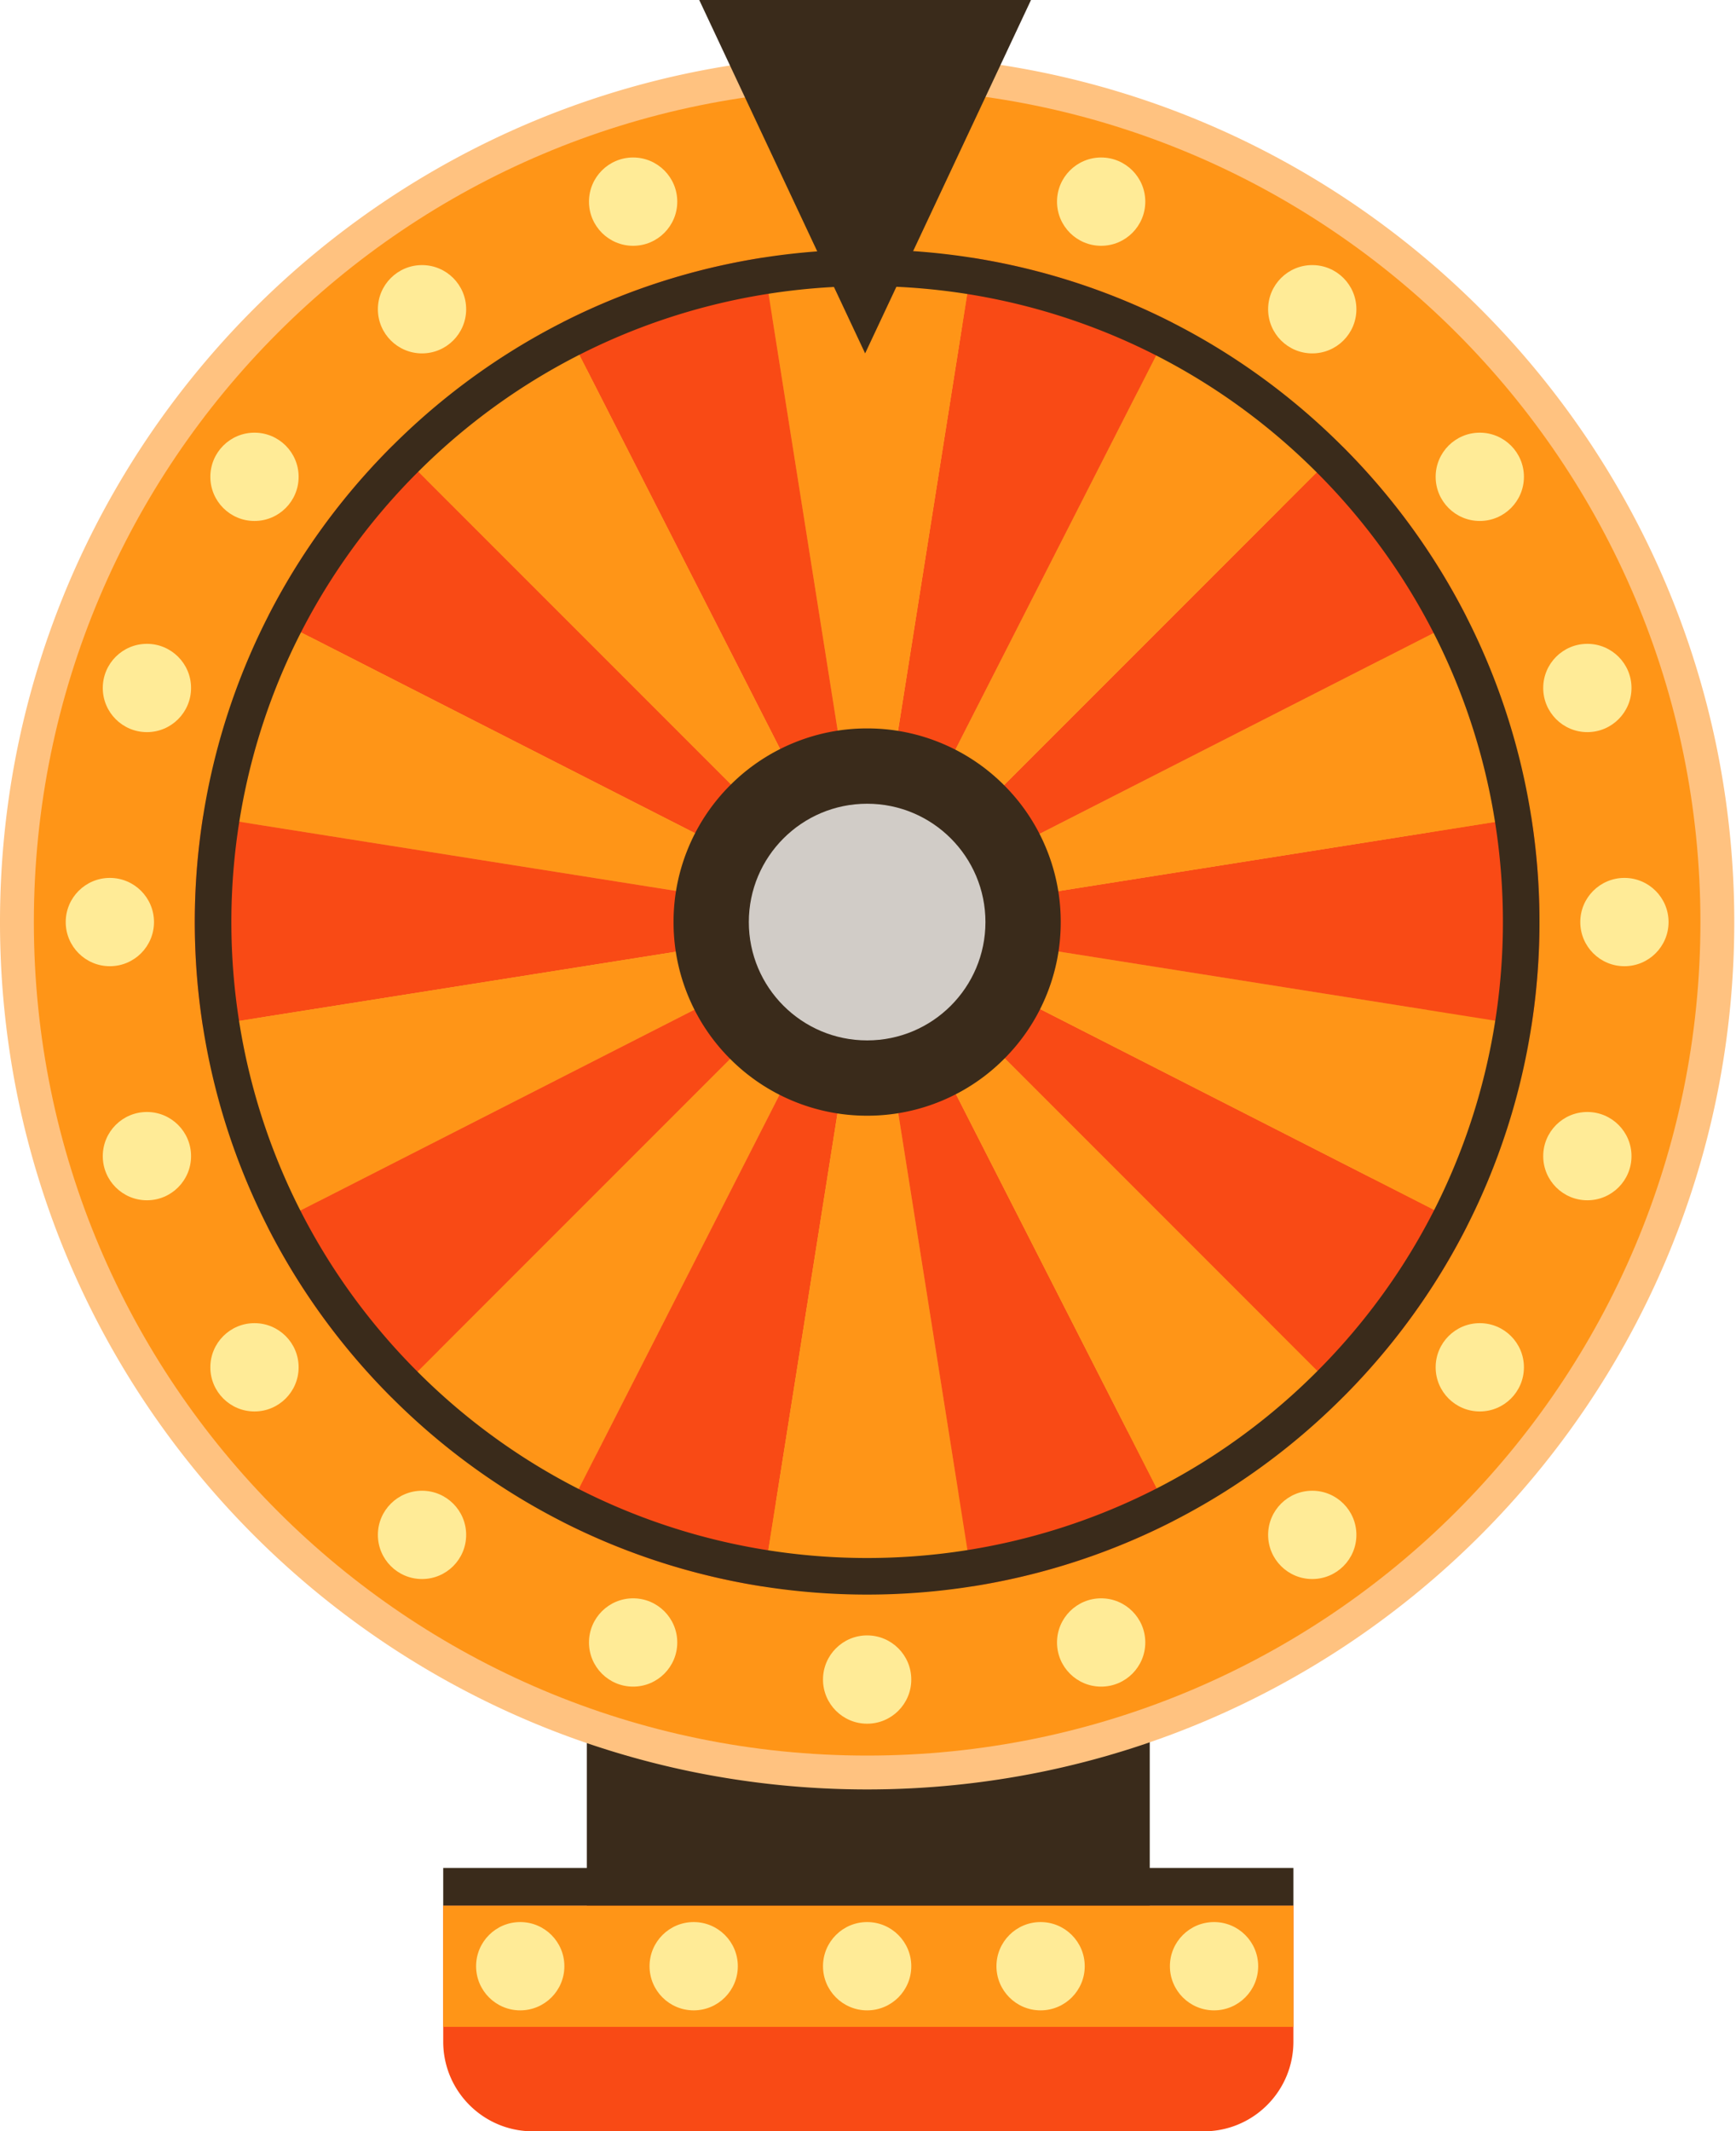 <svg xmlns="http://www.w3.org/2000/svg" width="409" height="502" fill="none"><path fill="#3A2B1B" d="M270.881 366.967H138.264V454h132.617z"/><path fill="#F94A15" d="M304.724 448.825v32.058c0 2.231-.346 4.382-.988 6.402-2.71 8.533-10.698 14.715-20.129 14.715H125.539c-9.43 0-17.417-6.182-20.129-14.715a21.1 21.1 0 0 1-.988-6.402v-32.058z"/><path fill="#FF9517" d="M304.725 448.825H104.421v28.576h200.304z"/><path fill="#3A2B1B" d="M304.725 439.975H104.421v8.85h200.304z"/><path fill="#FFC280" d="M204.297 421.476a205.8 205.8 0 0 1-41.164-4.15 203.3 203.3 0 0 1-38.36-11.908 204.3 204.3 0 0 1-34.706-18.838 205.7 205.7 0 0 1-30.23-24.941 206 206 0 0 1-24.941-30.23 204.4 204.4 0 0 1-18.838-34.706 203.4 203.4 0 0 1-11.907-38.36A205.8 205.8 0 0 1 0 217.178c0-13.856 1.396-27.706 4.15-41.165a203.3 203.3 0 0 1 11.908-38.359 204.3 204.3 0 0 1 18.838-34.706 205.7 205.7 0 0 1 24.941-30.23 205.7 205.7 0 0 1 30.23-24.941 204.3 204.3 0 0 1 34.706-18.838 203.3 203.3 0 0 1 38.36-11.908 205.7 205.7 0 0 1 41.164-4.15c13.857 0 27.706 1.396 41.165 4.15a203.3 203.3 0 0 1 38.36 11.908 204.3 204.3 0 0 1 34.706 18.838 205.7 205.7 0 0 1 30.23 24.941 205.7 205.7 0 0 1 24.941 30.23 204.3 204.3 0 0 1 18.838 34.706 203.4 203.4 0 0 1 11.908 38.359 205.8 205.8 0 0 1 4.15 41.165c0 13.856-1.396 27.706-4.15 41.165a203.3 203.3 0 0 1-11.908 38.36 204.3 204.3 0 0 1-18.838 34.706 205.8 205.8 0 0 1-24.941 30.23 205.8 205.8 0 0 1-30.23 24.941 204.3 204.3 0 0 1-34.706 18.838 203.4 203.4 0 0 1-38.36 11.908 205.8 205.8 0 0 1-41.165 4.15"/><path fill="#FF9517" d="M204.297 413.499c108.426 0 196.321-87.896 196.321-196.321s-87.895-196.32-196.321-196.32c-108.425 0-196.32 87.895-196.32 196.32s87.895 196.321 196.32 196.321"/><path fill="#FBB03B" d="M197.901 354.623c77.55 0 140.418-62.867 140.418-140.418S275.451 73.787 197.901 73.787 57.482 136.654 57.482 214.205s62.868 140.418 140.419 140.418"/><path fill="#F94A15" d="m92.464 104.992 112.009 112.009-141.247-71.969a157 157 0 0 1 7.276-12.72 159 159 0 0 1 21.962-27.32"/><path fill="#FF9517" d="m204.474 217.001-156.61-24.805q.605-3.817 1.398-7.603a158 158 0 0 1 10.494-32.329 156 156 0 0 1 3.47-7.232z"/><path fill="#F94A15" d="M204.473 217.001 47.81 241.814a159.2 159.2 0 0 1 .054-49.617z"/><path fill="#FF9517" d="M50.257 254.198a158 158 0 0 1-2.447-12.384L204.474 217l-141.39 72.042a157 157 0 0 1-6.71-15.093 158 158 0 0 1-6.117-19.751"/><path fill="#F94A15" d="M204.473 217.001 92.287 329.187a159 159 0 0 1-19.636-23.858 157 157 0 0 1-9.567-16.287z"/><path fill="#FF9517" d="m204.473 217.001-72.041 141.391h-.002a157 157 0 0 1-10.208-5.688 158.7 158.7 0 0 1-29.935-23.517z"/><path fill="#F94A15" d="M204.473 217.001 179.66 373.665v.001a157.947 157.947 0 0 1-47.228-15.274h-.002z"/><path fill="#FF9517" d="m204.473 217.001 24.807 156.612h-.002a159.3 159.3 0 0 1-49.617.052z"/><path fill="#F94A15" d="m204.473 217.001 71.969 141.247a157 157 0 0 1-14.043 6.339 158.349 158.349 0 0 1-33.119 9.026h-.002z"/><path fill="#FF9517" d="M204.473 217.001 316.482 329.01l-.176.177a159 159 0 0 1-25.803 20.923 157 157 0 0 1-14.061 8.137z"/><path fill="#F94A15" d="M204.473 217.001 345.582 288.9a157 157 0 0 1-7.931 13.83 159 159 0 0 1-21.169 26.28z"/><path fill="#FF9517" d="M360.793 241.758a159 159 0 0 1-2.171 11.225 157.8 157.8 0 0 1-13.039 35.915l-.001.001L204.473 217z"/><path fill="#F94A15" d="M360.74 192.249v.004a159.3 159.3 0 0 1 .053 49.506l-156.32-24.758z"/><path fill="#FF9517" d="m360.739 192.25-156.266 24.751 140.967-71.827a157 157 0 0 1 6.416 14.286 158 158 0 0 1 8.883 32.79"/><path fill="#F94A15" d="M316.306 105.168a158.8 158.8 0 0 1 23.427 29.786c2.038 3.35 3.94 6.759 5.707 10.219L204.473 217z"/><path fill="#FF9517" d="M316.306 105.168 204.473 217.001l71.826-140.967a157 157 0 0 1 16.293 9.593 159 159 0 0 1 23.714 19.541"/><path fill="#F94A15" d="m276.299 76.034-71.826 140.967 24.75-156.266c4.196.665 8.37 1.5 12.512 2.502a158 158 0 0 1 26.82 9.108 158 158 0 0 1 7.744 3.69"/><path fill="#FF9517" d="m229.224 60.735-24.75 156.266-24.759-156.32a159.3 159.3 0 0 1 49.509.054"/><path fill="#F94A15" d="M172.371 62.006q3.658-.75 7.343-1.324L204.473 217 132.574 75.892a157 157 0 0 1 15.335-6.785 158 158 0 0 1 24.462-7.1"/><path fill="#FF9517" d="M132.575 75.892 204.474 217 92.464 104.991a158.8 158.8 0 0 1 27.626-22.024 157 157 0 0 1 12.485-7.075"/><path fill="#3A2B1B" d="M204.297 262.787a45.35 45.35 0 0 1-17.757-3.589 45.4 45.4 0 0 1-14.493-9.77 45.4 45.4 0 0 1-9.77-14.493 45.35 45.35 0 0 1-3.589-17.757 45.3 45.3 0 0 1 3.589-17.757 45.4 45.4 0 0 1 9.77-14.493 45.4 45.4 0 0 1 14.493-9.769 45.3 45.3 0 0 1 17.757-3.59 45.3 45.3 0 0 1 17.757 3.59 45.4 45.4 0 0 1 14.493 9.769 45.4 45.4 0 0 1 9.77 14.493 45.35 45.35 0 0 1 3.589 17.757 45.3 45.3 0 0 1-3.589 17.757 45.4 45.4 0 0 1-9.77 14.493 45.4 45.4 0 0 1-14.493 9.77 45.35 45.35 0 0 1-17.757 3.589"/><path fill="#D1CCC7" d="M204.297 245.051c15.394 0 27.873-12.479 27.873-27.873s-12.479-27.873-27.873-27.873-27.873 12.479-27.873 27.873 12.479 27.873 27.873 27.873"/><path fill="#FFEB97" d="M204.297 49.161c5.743 0 10.399-4.655 10.399-10.398s-4.656-10.398-10.399-10.398-10.398 4.655-10.398 10.398 4.655 10.398 10.398 10.398M149.163 57.894c5.743 0 10.399-4.656 10.399-10.399s-4.656-10.398-10.399-10.398-10.398 4.655-10.398 10.398 4.656 10.399 10.398 10.399M99.428 83.235c5.742 0 10.398-4.655 10.398-10.398S105.17 62.44 99.428 62.44c-5.743 0-10.399 4.655-10.399 10.398s4.656 10.398 10.399 10.398M59.957 122.707c5.742 0 10.398-4.655 10.398-10.398s-4.656-10.399-10.399-10.399-10.398 4.656-10.398 10.399 4.656 10.398 10.398 10.398M34.614 172.443c5.743 0 10.398-4.656 10.398-10.398 0-5.743-4.656-10.399-10.398-10.399-5.743 0-10.399 4.656-10.399 10.399s4.656 10.398 10.399 10.398M25.882 227.576c5.743 0 10.398-4.655 10.398-10.398s-4.655-10.398-10.398-10.398-10.398 4.655-10.398 10.398 4.655 10.398 10.398 10.398M34.614 282.709c5.743 0 10.398-4.655 10.398-10.398s-4.656-10.398-10.398-10.398c-5.743 0-10.399 4.655-10.399 10.398s4.656 10.398 10.399 10.398M59.957 332.446c5.742 0 10.398-4.655 10.398-10.398s-4.656-10.399-10.399-10.399-10.398 4.656-10.398 10.399 4.656 10.398 10.398 10.398M99.428 371.917c5.742 0 10.398-4.656 10.398-10.398 0-5.743-4.656-10.399-10.398-10.399-5.743 0-10.399 4.656-10.399 10.399s4.656 10.398 10.399 10.398M149.163 397.258c5.743 0 10.399-4.655 10.399-10.398s-4.656-10.398-10.399-10.398-10.398 4.655-10.398 10.398 4.656 10.398 10.398 10.398M204.297 405.991c5.743 0 10.399-4.655 10.399-10.398s-4.656-10.398-10.399-10.398-10.398 4.655-10.398 10.398 4.655 10.398 10.398 10.398M204.297 473.511c5.743 0 10.399-4.655 10.399-10.398s-4.656-10.398-10.399-10.398-10.398 4.655-10.398 10.398 4.655 10.398 10.398 10.398M122.567 473.511c5.743 0 10.398-4.655 10.398-10.398s-4.655-10.398-10.398-10.398-10.399 4.655-10.399 10.398 4.656 10.398 10.399 10.398M163.432 473.511c5.743 0 10.398-4.655 10.398-10.398s-4.655-10.398-10.398-10.398-10.398 4.655-10.398 10.398 4.655 10.398 10.398 10.398M286.027 473.511c5.743 0 10.398-4.655 10.398-10.398s-4.655-10.398-10.398-10.398-10.398 4.655-10.398 10.398 4.655 10.398 10.398 10.398M245.162 473.511c5.743 0 10.398-4.655 10.398-10.398s-4.655-10.398-10.398-10.398-10.398 4.655-10.398 10.398 4.655 10.398 10.398 10.398M259.43 397.258c5.743 0 10.398-4.655 10.398-10.398s-4.655-10.398-10.398-10.398-10.398 4.655-10.398 10.398 4.655 10.398 10.398 10.398M309.166 371.917c5.743 0 10.399-4.656 10.399-10.398 0-5.743-4.656-10.399-10.399-10.399s-10.398 4.656-10.398 10.399 4.656 10.398 10.398 10.398M348.637 332.446c5.743 0 10.398-4.655 10.398-10.398s-4.655-10.399-10.398-10.399-10.398 4.656-10.398 10.399 4.655 10.398 10.398 10.398M373.979 282.709c5.743 0 10.399-4.655 10.399-10.398s-4.656-10.398-10.399-10.398-10.398 4.655-10.398 10.398 4.655 10.398 10.398 10.398M382.712 227.576c5.743 0 10.398-4.655 10.398-10.398s-4.655-10.398-10.398-10.398-10.398 4.655-10.398 10.398 4.655 10.398 10.398 10.398M373.979 172.443c5.743 0 10.399-4.656 10.399-10.398 0-5.743-4.656-10.399-10.399-10.399s-10.398 4.656-10.398 10.399 4.655 10.398 10.398 10.398M348.637 122.707c5.743 0 10.398-4.655 10.398-10.398s-4.655-10.399-10.398-10.399-10.398 4.656-10.398 10.399 4.655 10.398 10.398 10.398M309.166 83.235c5.743 0 10.399-4.655 10.399-10.398s-4.656-10.398-10.399-10.398-10.398 4.655-10.398 10.398 4.656 10.398 10.398 10.398M259.43 57.894c5.743 0 10.398-4.656 10.398-10.399s-4.655-10.398-10.398-10.398-10.398 4.655-10.398 10.398 4.655 10.399 10.398 10.399"/><path fill="#3A2B1B" d="m360.74 192.253-.001-.003a157.925 157.925 0 0 0-9.729-34.912 158 158 0 0 0-5.57-12.164 156 156 0 0 0-5.707-10.22 158.7 158.7 0 0 0-23.427-29.786 159 159 0 0 0-23.714-19.541 157 157 0 0 0-26.134-14.194 158 158 0 0 0-24.724-8.196 159.28 159.28 0 0 0-69.364-1.23 158 158 0 0 0-26.591 7.926 157 157 0 0 0-13.205 5.958 157 157 0 0 0-12.485 7.076 158.8 158.8 0 0 0-27.625 22.024l-.177.176a159 159 0 0 0-21.785 27.144 157 157 0 0 0-11.669 22.043 158 158 0 0 0-10.97 37.841 159.2 159.2 0 0 0 2.393 62.002 157.7 157.7 0 0 0 12.827 34.844 157 157 0 0 0 9.567 16.287 159 159 0 0 0 19.636 23.858 158.7 158.7 0 0 0 29.935 23.517 158 158 0 0 0 10.208 5.688h.002a157 157 0 0 0 10.239 4.756 158 158 0 0 0 30.686 9.4q3.143.623 6.303 1.118v-.001a159.3 159.3 0 0 0 49.618-.052h.002a159 159 0 0 0 11.477-2.26 157.8 157.8 0 0 0 35.685-13.105 157 157 0 0 0 14.061-8.138 159 159 0 0 0 25.803-20.922l.176-.178a159 159 0 0 0 21.17-26.279 157 157 0 0 0 7.93-13.831h.001a157 157 0 0 0 4.961-10.756 158 158 0 0 0 8.078-25.159 159.26 159.26 0 0 0 2.119-60.731m-8.46 48.169a150 150 0 0 1-2.053 10.614 149.2 149.2 0 0 1-12.33 33.962 148 148 0 0 1-7.499 13.078 150.3 150.3 0 0 1-20.018 24.85q-.083.085-.167.168a150.2 150.2 0 0 1-24.4 19.784 148 148 0 0 1-13.296 7.695 148 148 0 0 1-13.279 5.994 149 149 0 0 1-20.465 6.399 150 150 0 0 1-10.853 2.137h-.001a150.6 150.6 0 0 1-46.919.049l-.001.001a150 150 0 0 1-5.959-1.058 149.3 149.3 0 0 1-38.699-13.385h-.002a149 149 0 0 1-9.653-5.378 150 150 0 0 1-28.306-22.239 150.4 150.4 0 0 1-18.569-22.56 148.6 148.6 0 0 1-15.39-29.672 149 149 0 0 1-5.785-18.677 150.567 150.567 0 0 1-.941-65.819 149.3 149.3 0 0 1 9.924-30.571 148.143 148.143 0 0 1 10.162-18.866 150.3 150.3 0 0 1 20.6-25.668q.082-.083.167-.166a150 150 0 0 1 26.122-20.827 148.79 148.79 0 0 1 26.307-13.107 149.3 149.3 0 0 1 30.074-7.965 150.6 150.6 0 0 1 58.648 2.416 149.2 149.2 0 0 1 32.684 12.102 149 149 0 0 1 15.407 9.07 150.4 150.4 0 0 1 22.424 18.478 150 150 0 0 1 22.153 28.166 148.5 148.5 0 0 1 11.463 23.172 149.3 149.3 0 0 1 8.4 31.007l.001.004a150.6 150.6 0 0 1 .049 46.812"/><path fill="#3A2B1B" d="M203.823 83.236 164.741 0h78.162z"/></svg>